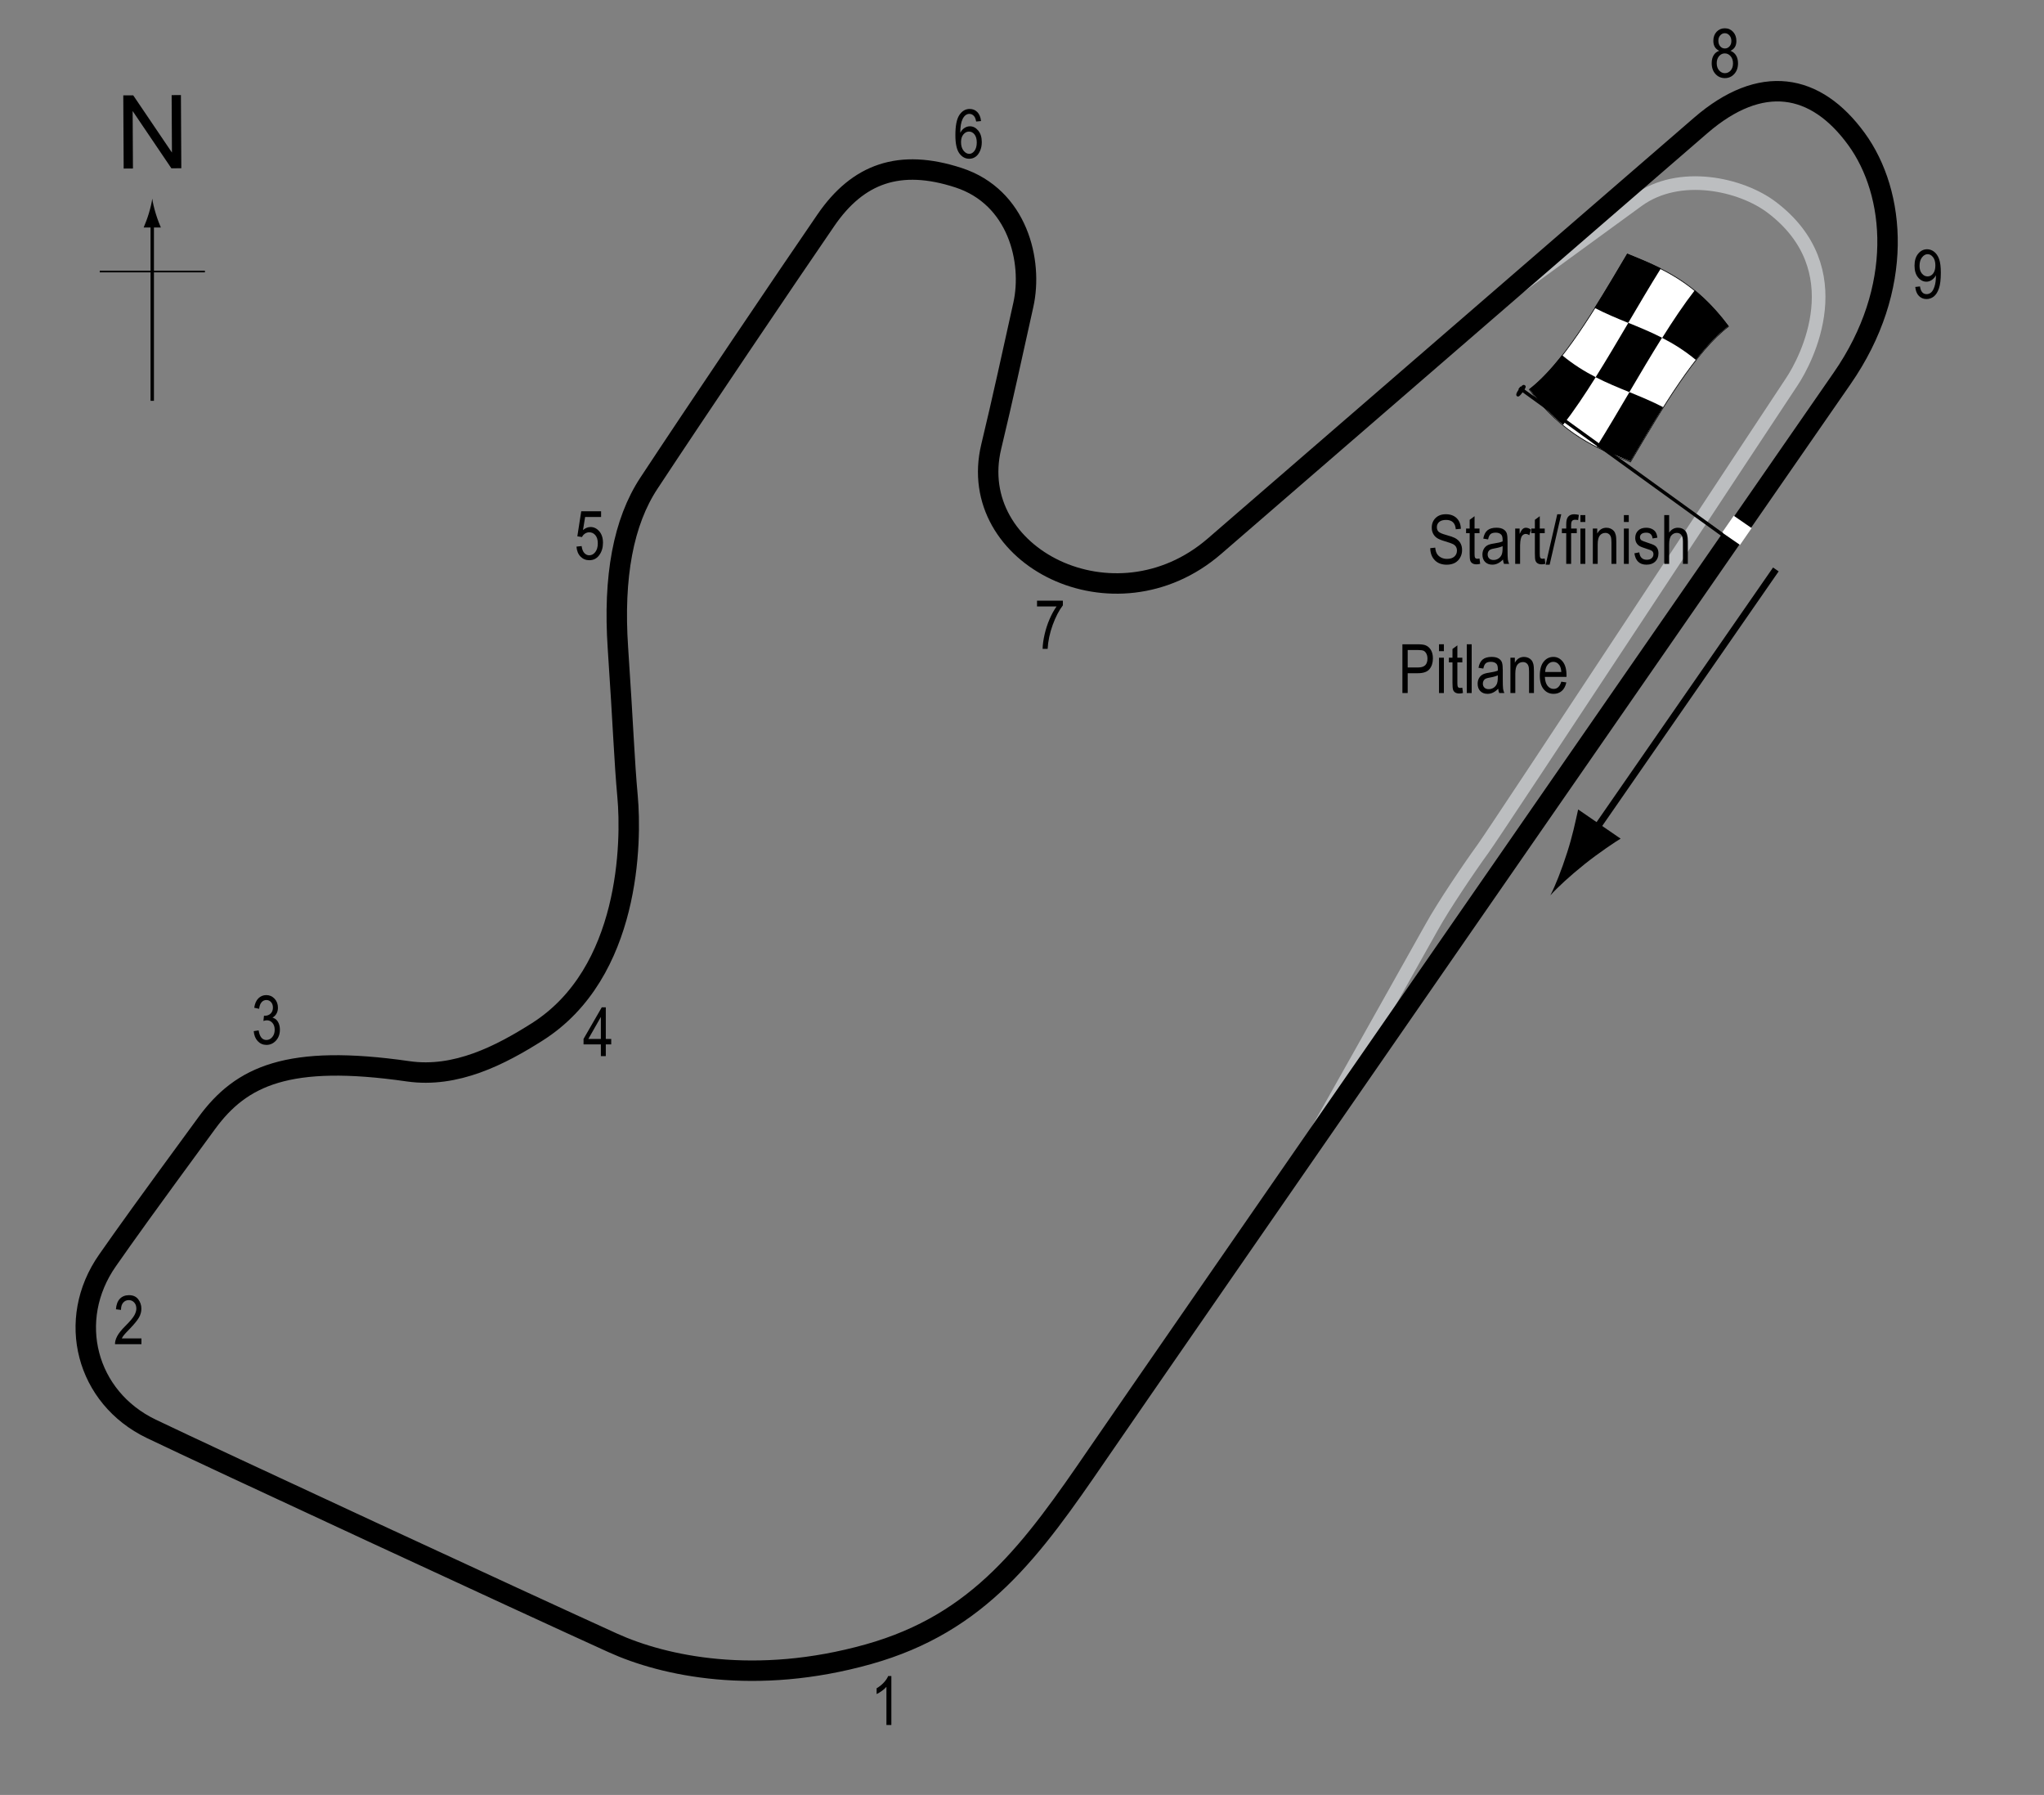 <?xml version="1.0" encoding="UTF-8"?> <!-- Generator: Adobe Illustrator 14.0.0, SVG Export Plug-In . SVG Version: 6.00 Build 43363) --> <svg xmlns="http://www.w3.org/2000/svg" xmlns:xlink="http://www.w3.org/1999/xlink" version="1.1" x="0px" y="0px" width="300px" height="263.39px" viewBox="0 0 300 263.39" xml:space="preserve"><rect x="0" y="0" width="300" height="263.39" fill="#808080" stroke="none"/> <g id="Pitlane"> <path fill="none" stroke="#BCBEC0" stroke-width="2" d="M190.861,170.332c0,0,17.5-31.084,19.25-34.25s5.583-8.833,7.583-11.583 s43-65.084,45.25-68.417s9.083-16.583-2.917-25.667c-4.46-3.376-13.532-5.457-19.666-1c-12.5,9.083-22.5,16.417-22.5,16.417"></path> </g> <g id="Circuit"> <path fill="none" stroke="#000000" stroke-width="3" d="M127.443,242.748c16.333-4.583,23.99-15.259,33.667-29.396 c7.188-10.5,99.358-143.571,109.25-157.813c9.197-13.242,7.894-27.193,2.125-35.125c-6-8.25-14.029-9.65-22.875-2 c-23.327,20.175-65.833,56.966-71.375,61.75c-14.625,12.625-36.625,1.5-32.75-14.625c1.765-7.343,3-13.125,4.709-20.792 c1.435-6.436-0.834-15.834-9.5-18.667s-14.768-0.614-19.458,6.208c-5.5,8-19.25,28.375-26,38.625 c-3.731,5.666-5.25,13.679-4.542,24.167c0.792,11.708,0.917,16.333,1.417,21.833c0.593,6.526,0.417,25.833-13.25,34.5 c-5.399,3.424-11.935,6.805-18.958,5.792c-17.625-2.542-24.493,0.694-29.542,7.583c-9.375,12.792-11.694,16.04-14.583,20.167 c-6.125,8.75-3.126,20.12,6.417,24.708c8.667,4.167,55.111,25.688,67.75,31.417C97.442,244.481,110.873,247.397,127.443,242.748z"></path> </g> <g id="Startline"> <line fill="none" stroke="#FFFFFF" stroke-width="3" x1="253.61" y1="76.915" x2="256.235" y2="78.728"></line> </g> <g id="Flag"> <g> <g> <path fill="#FFFFFF" stroke="#000000" stroke-width="0.1" d="M253.693,47.906c-4.795,3.663-9.591,11.737-14.386,19.881 c-4.947-2.021-9.896-3.969-14.843-10.614c4.796-3.662,9.592-11.737,14.388-19.88C243.799,39.313,248.746,41.262,253.693,47.906z"></path> <path d="M234.208,55.345c-1.599,2.55-3.197,4.936-4.796,6.998c-1.649-1.348-3.299-3.041-4.948-5.256 c1.599-1.221,3.197-2.932,4.796-4.972C230.91,53.483,232.559,54.501,234.208,55.345z"></path> <path d="M244.101,59.747c-1.6,2.539-3.198,5.246-4.798,7.96c-1.649-0.673-3.298-1.339-4.947-2.173 c1.6-2.559,3.198-5.276,4.798-7.991C240.803,58.216,242.452,58.892,244.101,59.747z"></path> <path d="M243.939,49.56c-1.6,2.55-3.198,5.264-4.798,7.98c-1.649-0.674-3.298-1.345-4.947-2.191 c1.6-2.548,3.199-5.261,4.799-7.977C240.641,48.045,242.291,48.716,243.939,49.56z"></path> <path d="M253.701,47.845c-1.6,1.219-3.199,2.929-4.799,4.97c-1.647-1.369-3.296-2.388-4.943-3.233 c1.599-2.549,3.196-4.935,4.795-6.996C250.403,43.935,252.051,45.629,253.701,47.845z"></path> <path d="M243.771,39.382c-1.6,2.562-3.198,5.281-4.798,7.997c-1.648-0.673-3.298-1.351-4.946-2.208 c1.601-2.536,3.2-5.243,4.801-7.957C240.475,37.887,242.124,38.551,243.771,39.382z"></path> </g> </g> <line fill="#FFFFFF" stroke="#000000" stroke-width="0.5" x1="222.998" y1="56.917" x2="252.796" y2="78.452"></line> <path d="M223.814,56.544c0.157,0.113,0.219,0.255-0.297,0.97c-0.517,0.713-0.697,0.737-0.857,0.626 c-0.156-0.117-0.229-0.325,0.287-1.039S223.655,56.429,223.814,56.544z"></path> <g> <line fill="none" stroke="#000000" x1="260.643" y1="83.561" x2="233.297" y2="123.009"></line> <path d="M230.026,125.058c0.788-2.467,1.133-4.186,1.602-6.277l6.233,4.284c-0.682,0.395-3.268,2.125-5.289,3.745 c-2.163,1.734-3.98,3.407-5.027,4.579C228.268,129.993,229.183,127.697,230.026,125.058z"></path> </g> </g> <g id="North"> <g> <g> <g> <line fill="none" stroke="#000000" stroke-width="0.5" x1="22.345" y1="58.818" x2="22.345" y2="32.535"></line> <path d="M21.833,31.354c-0.25,0.827-0.48,1.364-0.746,2.027h2.521c-0.112-0.237-0.496-1.2-0.745-2.027 c-0.268-0.885-0.45-1.687-0.516-2.207C22.282,29.667,22.1,30.469,21.833,31.354z"></path> </g> </g> </g> <line fill="none" stroke="#000000" stroke-width="0.25" x1="14.64" y1="39.843" x2="30.075" y2="39.843"></line> <g> <path d="M18.151,24.733l-0.057-10.737l1.458-0.008l5.685,8.4l-0.045-8.43l1.362-0.007l0.057,10.737l-1.458,0.008l-5.685-8.407 l0.045,8.438L18.151,24.733z"></path> </g> </g> <g id="Labels"> <g> <path d="M205.833,101.699v-7.158h2.211c0.521,0,0.906,0.045,1.152,0.137c0.34,0.124,0.609,0.353,0.811,0.688 c0.203,0.335,0.303,0.747,0.303,1.235c0,0.645-0.164,1.17-0.492,1.577c-0.33,0.407-0.896,0.61-1.705,0.61h-1.504v2.91H205.833z M206.608,97.944h1.52c0.479,0,0.828-0.108,1.049-0.325c0.223-0.216,0.332-0.543,0.332-0.979c0-0.283-0.055-0.526-0.162-0.728 c-0.109-0.202-0.242-0.34-0.396-0.415s-0.434-0.112-0.838-0.112h-1.504V97.944z"></path> <path d="M211.204,95.552v-1.011h0.717v1.011H211.204z M211.204,101.699v-5.186h0.717v5.186H211.204z"></path> <path d="M214.625,100.913l0.098,0.776c-0.197,0.052-0.377,0.078-0.537,0.078c-0.25,0-0.451-0.05-0.605-0.149 c-0.152-0.099-0.258-0.235-0.314-0.408s-0.086-0.516-0.086-1.03v-2.983h-0.527v-0.684h0.527v-1.284l0.719-0.527v1.812h0.727v0.684 h-0.727v3.032c0,0.28,0.021,0.46,0.063,0.542c0.063,0.117,0.178,0.176,0.348,0.176 C214.389,100.947,214.497,100.936,214.625,100.913z"></path> <path d="M215.28,101.699v-7.158h0.719v7.158H215.28z"></path> <path d="M219.895,101.06c-0.242,0.25-0.492,0.439-0.752,0.566c-0.262,0.127-0.531,0.19-0.811,0.19c-0.443,0-0.797-0.133-1.061-0.4 s-0.395-0.626-0.395-1.079c0-0.299,0.061-0.565,0.186-0.796c0.123-0.231,0.293-0.412,0.508-0.542s0.539-0.226,0.977-0.288 c0.586-0.086,1.016-0.188,1.289-0.308l0.004-0.225c0-0.355-0.063-0.604-0.189-0.747c-0.18-0.208-0.455-0.313-0.826-0.313 c-0.334,0-0.586,0.069-0.752,0.208s-0.287,0.4-0.365,0.783l-0.709-0.117c0.102-0.557,0.307-0.962,0.613-1.216 c0.309-0.254,0.748-0.381,1.32-0.381c0.447,0,0.797,0.084,1.051,0.251s0.414,0.375,0.48,0.623s0.1,0.609,0.1,1.084v1.172 c0,0.82,0.016,1.337,0.047,1.55s0.092,0.421,0.184,0.623h-0.752C219.965,101.52,219.917,101.307,219.895,101.06z M219.836,99.097 c-0.264,0.13-0.656,0.241-1.178,0.332c-0.303,0.052-0.514,0.111-0.635,0.178c-0.119,0.067-0.213,0.161-0.279,0.283 c-0.068,0.122-0.102,0.263-0.102,0.422c0,0.248,0.076,0.445,0.23,0.593c0.152,0.148,0.363,0.222,0.635,0.222 c0.256,0,0.49-0.067,0.701-0.2c0.209-0.133,0.365-0.312,0.471-0.535c0.104-0.223,0.156-0.548,0.156-0.974V99.097z"></path> <path d="M221.686,101.699v-5.186h0.65v0.732c0.156-0.285,0.346-0.498,0.572-0.638c0.227-0.141,0.484-0.211,0.777-0.211 c0.227,0,0.438,0.045,0.631,0.134s0.35,0.207,0.469,0.352s0.207,0.333,0.266,0.564s0.088,0.586,0.088,1.064v3.188h-0.719v-3.158 c0-0.381-0.031-0.66-0.098-0.836c-0.064-0.176-0.166-0.312-0.305-0.408s-0.299-0.144-0.48-0.144c-0.346,0-0.621,0.129-0.826,0.386 s-0.307,0.699-0.307,1.325v2.835H221.686z"></path> <path d="M229.153,100.029l0.742,0.112c-0.125,0.553-0.348,0.971-0.672,1.252s-0.725,0.422-1.203,0.422 c-0.604,0-1.09-0.229-1.463-0.686s-0.559-1.117-0.559-1.98c0-0.895,0.188-1.578,0.564-2.048c0.375-0.47,0.852-0.706,1.428-0.706 c0.549,0,1.008,0.231,1.377,0.693c0.367,0.462,0.551,1.131,0.551,2.007l-0.004,0.234h-3.174c0.029,0.583,0.164,1.022,0.404,1.318 c0.242,0.296,0.535,0.444,0.879,0.444C228.565,101.094,228.94,100.739,229.153,100.029z M226.784,98.608h2.373 c-0.031-0.449-0.129-0.785-0.287-1.006c-0.232-0.322-0.525-0.483-0.885-0.483c-0.322,0-0.598,0.134-0.824,0.403 C226.932,97.791,226.807,98.153,226.784,98.608z"></path> </g> <g> <path d="M209.917,80.439l0.732-0.078c0.039,0.394,0.129,0.701,0.266,0.92c0.139,0.22,0.338,0.396,0.594,0.53 c0.258,0.133,0.547,0.2,0.869,0.2c0.463,0,0.822-0.113,1.076-0.338c0.256-0.226,0.385-0.519,0.385-0.88 c0-0.211-0.047-0.396-0.141-0.553c-0.092-0.158-0.232-0.287-0.42-0.388c-0.186-0.101-0.59-0.243-1.213-0.427 c-0.553-0.165-0.947-0.33-1.182-0.496s-0.416-0.377-0.547-0.632c-0.129-0.255-0.195-0.544-0.195-0.867 c0-0.58,0.188-1.053,0.563-1.421c0.373-0.368,0.879-0.552,1.514-0.552c0.436,0,0.816,0.086,1.145,0.259 c0.326,0.172,0.58,0.42,0.762,0.742c0.18,0.322,0.277,0.702,0.291,1.138l-0.748,0.068c-0.039-0.465-0.178-0.811-0.418-1.035 c-0.238-0.225-0.574-0.337-1.008-0.337c-0.439,0-0.773,0.099-1.006,0.295c-0.23,0.197-0.346,0.452-0.346,0.764 c0,0.29,0.084,0.514,0.254,0.674c0.168,0.159,0.549,0.321,1.143,0.484c0.578,0.16,0.984,0.299,1.219,0.417 c0.359,0.183,0.629,0.423,0.811,0.721c0.184,0.298,0.275,0.653,0.275,1.066c0,0.41-0.096,0.783-0.289,1.119 c-0.191,0.337-0.453,0.593-0.783,0.769c-0.33,0.175-0.729,0.263-1.193,0.263c-0.727,0-1.305-0.218-1.736-0.654 S209.934,81.185,209.917,80.439z"></path> <path d="M217.149,81.958l0.098,0.776c-0.199,0.052-0.379,0.078-0.537,0.078c-0.252,0-0.453-0.05-0.605-0.149 c-0.154-0.099-0.258-0.235-0.316-0.408c-0.057-0.172-0.084-0.516-0.084-1.03v-2.983h-0.527v-0.684h0.527v-1.284l0.717-0.527v1.812 h0.729v0.684h-0.729v3.032c0,0.28,0.021,0.46,0.064,0.542c0.061,0.117,0.178,0.176,0.346,0.176 C216.913,81.992,217.018,81.981,217.149,81.958z"></path> <path d="M220.596,82.104c-0.242,0.25-0.492,0.439-0.752,0.566c-0.262,0.127-0.531,0.19-0.811,0.19c-0.443,0-0.797-0.133-1.061-0.4 s-0.395-0.626-0.395-1.079c0-0.299,0.061-0.565,0.186-0.796c0.123-0.231,0.293-0.412,0.508-0.542s0.539-0.226,0.977-0.288 c0.586-0.086,1.016-0.188,1.289-0.308l0.004-0.225c0-0.355-0.063-0.604-0.189-0.747c-0.18-0.208-0.455-0.313-0.826-0.313 c-0.334,0-0.586,0.069-0.752,0.208s-0.287,0.4-0.365,0.783l-0.709-0.117c0.102-0.557,0.305-0.962,0.613-1.216 c0.307-0.254,0.748-0.381,1.32-0.381c0.447,0,0.797,0.084,1.051,0.251s0.414,0.375,0.48,0.623s0.1,0.609,0.1,1.084v1.172 c0,0.82,0.016,1.337,0.047,1.55s0.092,0.421,0.184,0.623h-0.752C220.667,82.565,220.618,82.352,220.596,82.104z M220.538,80.142 c-0.264,0.13-0.656,0.241-1.178,0.332c-0.303,0.052-0.514,0.111-0.635,0.178c-0.119,0.067-0.213,0.161-0.281,0.283 c-0.066,0.122-0.1,0.263-0.1,0.422c0,0.248,0.076,0.445,0.23,0.593c0.152,0.148,0.363,0.222,0.635,0.222 c0.256,0,0.49-0.067,0.699-0.2c0.211-0.133,0.367-0.312,0.473-0.535c0.104-0.223,0.156-0.548,0.156-0.974V80.142z"></path> <path d="M222.387,82.744v-5.186h0.65v0.786c0.166-0.365,0.318-0.606,0.455-0.725c0.139-0.119,0.295-0.178,0.467-0.178 c0.242,0,0.486,0.094,0.738,0.283l-0.244,0.815c-0.18-0.127-0.354-0.19-0.523-0.19c-0.152,0-0.293,0.054-0.42,0.161 s-0.217,0.257-0.268,0.449c-0.092,0.335-0.137,0.692-0.137,1.069v2.715H222.387z"></path> <path d="M226.719,81.958l0.098,0.776c-0.199,0.052-0.379,0.078-0.537,0.078c-0.252,0-0.453-0.05-0.605-0.149 c-0.154-0.099-0.258-0.235-0.316-0.408c-0.057-0.172-0.084-0.516-0.084-1.03v-2.983h-0.527v-0.684h0.527v-1.284l0.717-0.527v1.812 h0.729v0.684h-0.729v3.032c0,0.28,0.021,0.46,0.064,0.542c0.061,0.117,0.178,0.176,0.346,0.176 C226.483,81.992,226.588,81.981,226.719,81.958z"></path> <path d="M226.862,82.861l1.699-7.397h0.586l-1.705,7.397H226.862z"></path> <path d="M229.877,82.744v-4.502h-0.639v-0.684h0.639v-0.552c0-0.407,0.043-0.712,0.127-0.916c0.086-0.204,0.215-0.359,0.391-0.466 c0.174-0.107,0.393-0.161,0.658-0.161c0.205,0,0.43,0.031,0.676,0.093l-0.107,0.762c-0.15-0.033-0.291-0.049-0.426-0.049 c-0.215,0-0.369,0.056-0.461,0.168c-0.094,0.112-0.139,0.326-0.139,0.642v0.479h0.83v0.684h-0.83v4.502H229.877z"></path> <path d="M231.958,76.597v-1.011h0.719v1.011H231.958z M231.958,82.744v-5.186h0.719v5.186H231.958z"></path> <path d="M233.78,82.744v-5.186h0.648v0.732c0.156-0.285,0.348-0.498,0.572-0.638c0.227-0.141,0.486-0.211,0.779-0.211 c0.227,0,0.438,0.045,0.631,0.134s0.35,0.207,0.467,0.352c0.119,0.145,0.207,0.333,0.266,0.564s0.088,0.586,0.088,1.064v3.188 h-0.717v-3.158c0-0.381-0.033-0.66-0.098-0.836c-0.066-0.176-0.168-0.312-0.307-0.408c-0.137-0.096-0.297-0.144-0.48-0.144 c-0.344,0-0.619,0.129-0.824,0.386s-0.309,0.699-0.309,1.325v2.835H233.78z"></path> <path d="M238.34,76.597v-1.011h0.717v1.011H238.34z M238.34,82.744v-5.186h0.717v5.186H238.34z"></path> <path d="M239.883,81.191l0.717-0.137c0.043,0.366,0.158,0.639,0.346,0.816c0.189,0.179,0.439,0.268,0.75,0.268 c0.313,0,0.555-0.077,0.725-0.232s0.256-0.351,0.256-0.588c0-0.205-0.074-0.365-0.221-0.479c-0.1-0.078-0.344-0.176-0.732-0.293 c-0.559-0.172-0.934-0.319-1.123-0.439c-0.188-0.121-0.334-0.282-0.439-0.483c-0.104-0.202-0.156-0.431-0.156-0.688 c0-0.443,0.143-0.802,0.426-1.079s0.676-0.415,1.176-0.415c0.316,0,0.594,0.057,0.832,0.171c0.24,0.114,0.424,0.267,0.551,0.459 s0.215,0.467,0.264,0.825l-0.703,0.117c-0.066-0.566-0.373-0.85-0.924-0.85c-0.313,0-0.545,0.063-0.697,0.187 c-0.154,0.125-0.23,0.285-0.23,0.479c0,0.191,0.074,0.342,0.221,0.453c0.088,0.064,0.35,0.168,0.783,0.311 c0.596,0.189,0.982,0.34,1.156,0.453c0.176,0.112,0.313,0.266,0.41,0.46c0.096,0.194,0.145,0.425,0.145,0.692 c0,0.496-0.156,0.897-0.471,1.203c-0.314,0.307-0.742,0.46-1.287,0.46C240.637,82.861,240.045,82.305,239.883,81.191z"></path> <path d="M244.262,82.744v-7.158h0.719v2.568c0.168-0.238,0.359-0.416,0.572-0.535c0.215-0.119,0.449-0.178,0.707-0.178 c0.451,0,0.809,0.144,1.07,0.432c0.264,0.288,0.395,0.816,0.395,1.584v3.286h-0.719v-3.286c0-0.449-0.08-0.771-0.238-0.967 c-0.16-0.195-0.379-0.293-0.66-0.293c-0.313,0-0.578,0.125-0.799,0.376c-0.219,0.25-0.328,0.695-0.328,1.333v2.837H244.262z"></path> </g> <g> <path d="M130.825,253.129h-0.723v-5.601c-0.166,0.195-0.389,0.395-0.669,0.598c-0.28,0.204-0.537,0.357-0.771,0.462v-0.85 c0.397-0.228,0.748-0.507,1.052-0.835c0.305-0.328,0.519-0.649,0.643-0.962h0.469V253.129z"></path> </g> <g> <path d="M20.76,196.399v0.845h-3.882c-0.01-0.342,0.094-0.725,0.31-1.147c0.217-0.424,0.613-0.924,1.189-1.5 c0.674-0.672,1.115-1.19,1.323-1.557c0.208-0.367,0.313-0.709,0.313-1.024c0-0.364-0.106-0.662-0.319-0.892 c-0.214-0.23-0.477-0.345-0.789-0.345c-0.335,0-0.61,0.124-0.825,0.372s-0.322,0.604-0.322,1.068l-0.742-0.093 c0.052-0.687,0.247-1.204,0.583-1.55c0.338-0.348,0.781-0.521,1.331-0.521c0.599,0,1.052,0.202,1.36,0.604 c0.307,0.404,0.461,0.863,0.461,1.377c0,0.455-0.12,0.893-0.361,1.311s-0.698,0.976-1.372,1.673 c-0.43,0.439-0.707,0.739-0.833,0.899c-0.125,0.159-0.227,0.318-0.305,0.479H20.76z"></path> </g> <g> <path d="M84.61,80.211l0.757-0.078c0.059,0.456,0.191,0.795,0.397,1.018c0.207,0.223,0.447,0.334,0.721,0.334 c0.342,0,0.637-0.157,0.884-0.472c0.247-0.315,0.371-0.744,0.371-1.289c0-0.512-0.12-0.909-0.358-1.191 c-0.24-0.282-0.54-0.423-0.901-0.423c-0.218,0-0.423,0.061-0.612,0.184c-0.191,0.123-0.342,0.293-0.452,0.512l-0.679-0.108 l0.571-3.678h2.915v0.84H85.88l-0.313,1.926c0.348-0.301,0.718-0.452,1.108-0.452c0.491,0,0.919,0.209,1.281,0.628 c0.363,0.419,0.545,0.983,0.545,1.694c0,0.701-0.182,1.301-0.544,1.801c-0.363,0.5-0.851,0.75-1.463,0.75 c-0.508,0-0.937-0.177-1.287-0.53C84.858,81.325,84.659,80.836,84.61,80.211z"></path> </g> <g> <path d="M88.19,154.973v-1.714h-2.544v-0.806l2.676-4.639h0.591v4.639h0.796v0.806h-0.796v1.714H88.19z M88.19,152.453v-3.228 l-1.834,3.228H88.19z"></path> </g> <g> <path d="M37.241,151.314l0.718-0.117c0.15,0.941,0.53,1.411,1.14,1.411c0.33,0,0.615-0.139,0.856-0.418s0.362-0.64,0.362-1.083 c0-0.417-0.11-0.753-0.332-1.008s-0.493-0.381-0.815-0.381c-0.137,0-0.306,0.033-0.508,0.098l0.083-0.771l0.112,0.01 c0.356,0,0.646-0.109,0.868-0.327c0.222-0.217,0.333-0.508,0.333-0.872c0-0.334-0.093-0.603-0.279-0.806 c-0.186-0.203-0.412-0.305-0.68-0.305c-0.277,0-0.512,0.106-0.703,0.32c-0.19,0.213-0.313,0.536-0.364,0.969l-0.718-0.156 c0.091-0.612,0.296-1.074,0.615-1.387s0.705-0.469,1.157-0.469c0.476,0,0.879,0.176,1.211,0.527 c0.332,0.352,0.498,0.794,0.498,1.328c0,0.325-0.07,0.613-0.211,0.863s-0.338,0.447-0.59,0.59 c0.233,0.065,0.426,0.173,0.578,0.322c0.152,0.15,0.275,0.35,0.37,0.6c0.094,0.25,0.141,0.53,0.141,0.839 c0,0.657-0.193,1.195-0.581,1.613s-0.852,0.627-1.392,0.627c-0.501,0-0.926-0.182-1.274-0.547S37.29,151.93,37.241,151.314z"></path> </g> <g> <path d="M281.104,42.108l0.693-0.078c0.109,0.755,0.436,1.133,0.977,1.133c0.24,0,0.459-0.082,0.656-0.247s0.363-0.457,0.5-0.876 s0.205-0.91,0.205-1.47v-0.176c-0.148,0.29-0.352,0.519-0.605,0.688s-0.512,0.254-0.775,0.254c-0.479,0-0.891-0.209-1.238-0.627 c-0.346-0.418-0.52-0.99-0.52-1.716c0-0.749,0.18-1.339,0.539-1.77s0.797-0.647,1.311-0.647c0.365,0,0.705,0.121,1.021,0.361 c0.314,0.241,0.559,0.596,0.732,1.064c0.172,0.469,0.258,1.144,0.258,2.026c0,0.983-0.092,1.747-0.277,2.29 s-0.438,0.941-0.754,1.191c-0.318,0.25-0.674,0.376-1.068,0.376c-0.445,0-0.818-0.152-1.117-0.457 C281.34,43.125,281.163,42.685,281.104,42.108z M284.057,38.947c0-0.512-0.113-0.915-0.342-1.208s-0.492-0.44-0.787-0.44 c-0.311,0-0.588,0.156-0.83,0.469c-0.244,0.313-0.365,0.73-0.365,1.252c0,0.47,0.117,0.844,0.348,1.123 c0.232,0.279,0.51,0.418,0.832,0.418c0.32,0,0.59-0.14,0.813-0.42C283.946,39.86,284.057,39.462,284.057,38.947z"></path> </g> <g> <path d="M252.342,7.454c-0.288-0.13-0.506-0.316-0.653-0.559c-0.147-0.243-0.221-0.544-0.221-0.905 c0-0.543,0.16-0.985,0.479-1.327c0.319-0.341,0.722-0.512,1.205-0.512c0.487,0,0.892,0.174,1.215,0.522s0.484,0.797,0.484,1.347 c0,0.345-0.071,0.637-0.215,0.876c-0.144,0.239-0.359,0.425-0.649,0.559c0.355,0.14,0.628,0.366,0.818,0.679 c0.19,0.313,0.285,0.7,0.285,1.163c0,0.639-0.185,1.159-0.554,1.561s-0.826,0.604-1.373,0.604c-0.552,0-1.013-0.201-1.382-0.604 s-0.554-0.931-0.554-1.585c0-0.479,0.099-0.874,0.295-1.185C251.721,7.775,251.994,7.564,252.342,7.454z M251.966,9.272 c0,0.439,0.118,0.793,0.354,1.062s0.517,0.403,0.845,0.403c0.332,0,0.613-0.13,0.844-0.391s0.346-0.609,0.346-1.045 c0-0.439-0.118-0.793-0.355-1.062s-0.521-0.403-0.854-0.403c-0.327,0-0.606,0.133-0.835,0.4 C252.081,8.504,251.966,8.849,251.966,9.272z M252.206,5.964c0,0.351,0.093,0.63,0.277,0.838c0.186,0.208,0.412,0.312,0.682,0.312 c0.264,0,0.487-0.103,0.673-0.307c0.185-0.205,0.277-0.469,0.277-0.794c0-0.334-0.095-0.608-0.285-0.821 c-0.189-0.213-0.415-0.319-0.675-0.319s-0.482,0.104-0.669,0.312C252.299,5.393,252.206,5.653,252.206,5.964z"></path> </g> <g> <path d="M152.205,88.992v-0.845h3.794v0.684c-0.566,0.736-1.064,1.693-1.494,2.874s-0.677,2.35-0.742,3.508h-0.737 c0.01-0.599,0.104-1.297,0.285-2.095c0.18-0.797,0.428-1.558,0.742-2.28c0.315-0.723,0.654-1.338,1.019-1.846H152.205z"></path> </g> <g> <path d="M143.991,17.766l-0.718,0.068c-0.068-0.366-0.169-0.627-0.302-0.783c-0.192-0.227-0.423-0.34-0.692-0.34 c-0.419,0-0.755,0.26-1.009,0.781c-0.218,0.449-0.328,1.113-0.331,1.992c0.166-0.313,0.374-0.549,0.625-0.71 s0.516-0.242,0.796-0.242c0.466,0,0.872,0.211,1.218,0.632c0.348,0.421,0.521,0.985,0.521,1.692c0,0.479-0.087,0.912-0.261,1.301 c-0.175,0.389-0.398,0.676-0.672,0.862s-0.574,0.278-0.903,0.278c-0.593,0-1.081-0.267-1.465-0.801s-0.576-1.424-0.576-2.671 c0-1.383,0.196-2.369,0.59-2.957s0.897-0.881,1.512-0.881c0.445,0,0.818,0.152,1.119,0.455 C143.743,16.747,143.925,17.188,143.991,17.766z M141.051,20.856c0,0.518,0.122,0.934,0.366,1.248s0.527,0.471,0.85,0.471 c0.283,0,0.536-0.148,0.76-0.444c0.223-0.296,0.334-0.703,0.334-1.221c0-0.508-0.11-0.902-0.332-1.182s-0.491-0.42-0.811-0.42 c-0.313,0-0.585,0.139-0.818,0.417C141.167,20.004,141.051,20.381,141.051,20.856z"></path> </g> </g> </svg> 